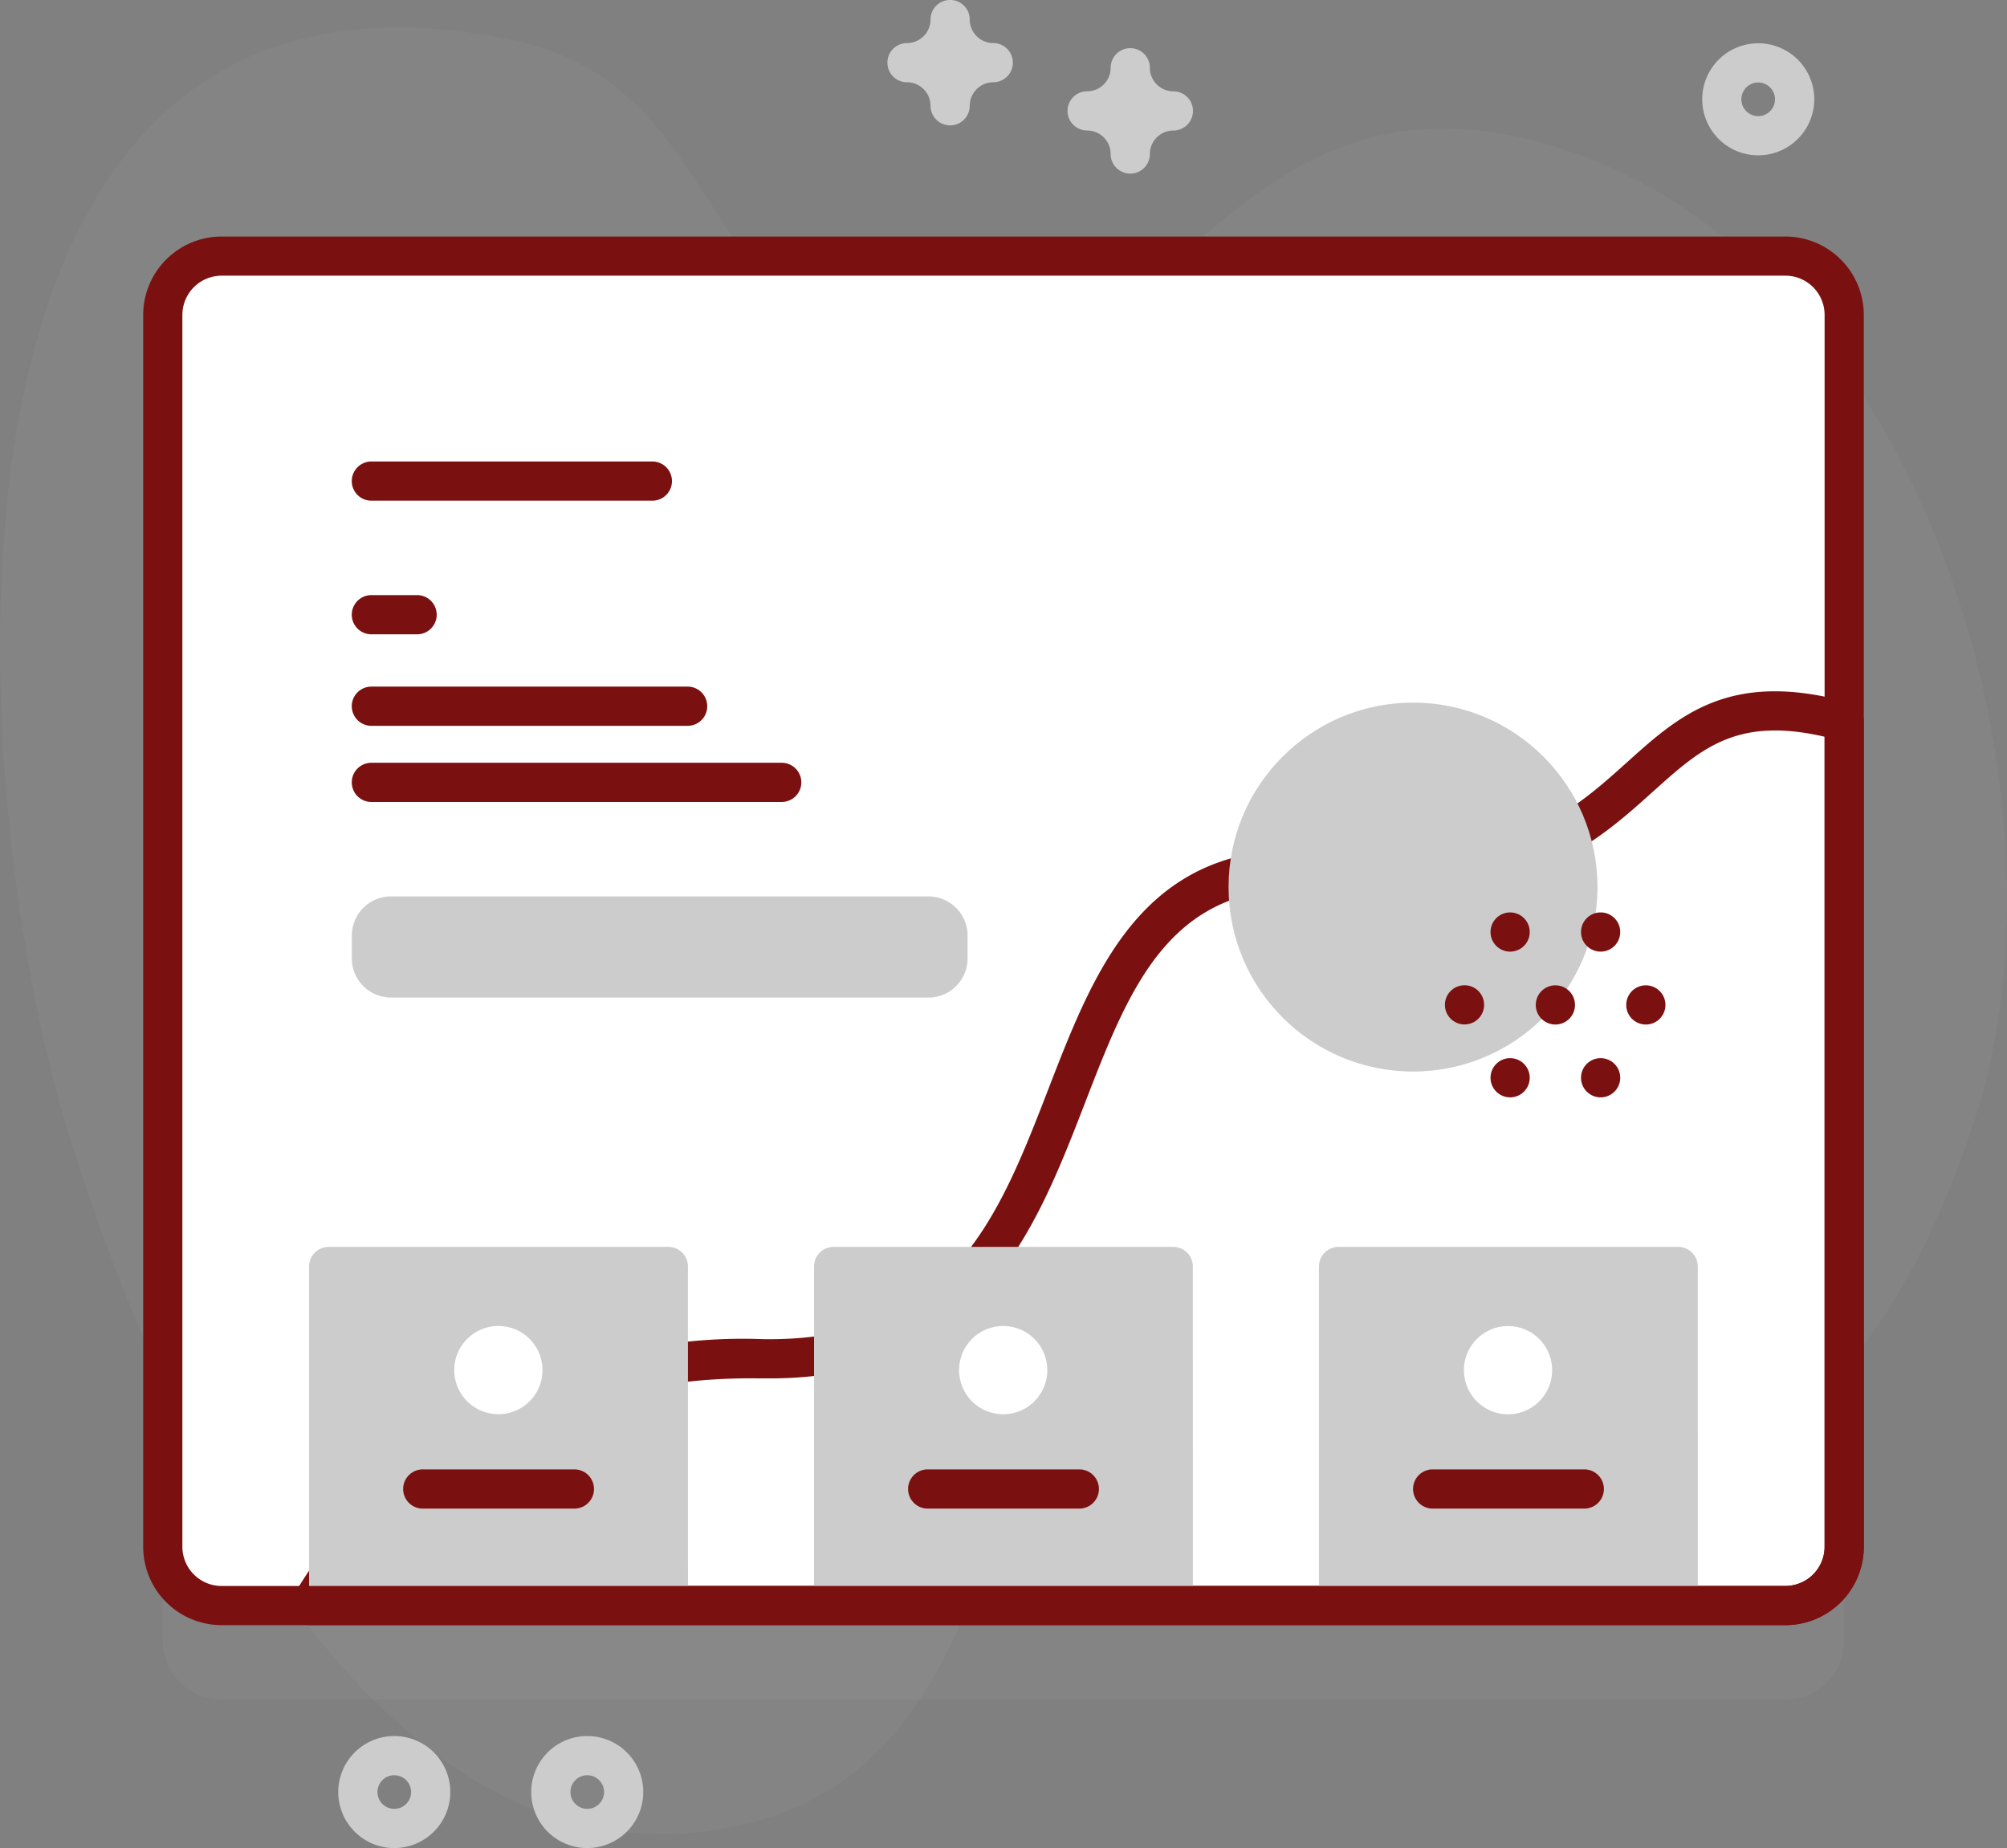 <svg xmlns="http://www.w3.org/2000/svg" width="146.205" height="134.631" viewBox="0 0 146.205 134.631">
  <rect x="0" y="0" width="146.205" height="134.631" fill="#808080" stroke="none"/>
  <g id="Group_360" data-name="Group 360" transform="translate(0 -20.266)">
    <path id="Path_591" data-name="Path 591" d="M4.59,106.464C9.938,124.74,25.352,162.023,51.4,158.676c26.124-3.357,15.922-37.044,39.837-41.661,10.528-2.033,17.664,16.188,28.215,15.621,13.589-.73,20.506-14.182,24.3-25.49,8.052-23.978-4.006-64.636-32.227-71.678C86.9,29.324,84.019,59.414,62.6,50.674,50.569,45.762,51.771,31.092,37.113,28.132-7.234,19.177-2.526,82.145,4.59,106.464Z" transform="translate(0 -5.002)" fill="#999898" opacity="0.2" style="isolation: isolate"/>
    <path id="Path_592" data-name="Path 592" d="M159.733,207.9H45.813a4.283,4.283,0,0,1-4.283-4.283V113.88a4.283,4.283,0,0,1,4.283-4.283h113.92a4.283,4.283,0,0,1,4.283,4.283v89.741A4.283,4.283,0,0,1,159.733,207.9Z" transform="translate(-29.671 -63.822)" fill="#999898" opacity="0.2" style="isolation: isolate"/>
    <path id="Path_593" data-name="Path 593" d="M164.017,89.883v89.739a4.283,4.283,0,0,1-4.283,4.283H45.813a4.283,4.283,0,0,1-4.283-4.283V89.883A4.283,4.283,0,0,1,45.813,85.6h113.92A4.283,4.283,0,0,1,164.017,89.883Z" transform="translate(-29.671 -46.677)" fill="#fff"/>
    <path id="Path_594" data-name="Path 594" d="M190.887,202.407v60.118a4.283,4.283,0,0,1-4.283,4.283H79.14c4.64-7.647,14.441-18.29,32.93-17.979,28.784.483,15.92-38.27,41.648-35.537,24.835,2.641,20.3-15.549,37.168-10.885Z" transform="translate(-56.541 -129.58)" fill="#fff"/>
    <path id="Path_595" data-name="Path 595" d="M183.031,264.657H75.568a1.428,1.428,0,0,1-1.22-2.169,39.266,39.266,0,0,1,11.7-12.419,38.361,38.361,0,0,1,22.477-6.246c13.679.226,17.15-8.745,20.826-18.246,3.564-9.213,7.254-18.74,20.95-17.284,12.5,1.328,17.1-2.813,21.162-6.467,3.874-3.487,7.534-6.78,16.236-4.375a1.428,1.428,0,0,1,1.047,1.376v60.118A5.718,5.718,0,0,1,183.031,264.657ZM78.2,261.8H183.031a2.859,2.859,0,0,0,2.856-2.856V199.937c-6.416-1.479-9,.849-12.517,4.011-4.281,3.853-9.608,8.649-23.374,7.184-11.524-1.226-14.518,6.514-17.985,15.475-3.643,9.417-7.767,20.075-22.98,20.075-.184,0-.369,0-.557,0-.259,0-.518-.006-.774-.006C92.369,246.672,83.327,254.43,78.2,261.8Z" transform="translate(-52.969 -126.001)" fill="#7b1010"/>
    <path id="Path_596" data-name="Path 596" d="M106.468,364.487h-27.6v-24.7a1.428,1.428,0,0,1,1.428-1.428h24.74a1.428,1.428,0,0,1,1.428,1.428Z" transform="translate(-56.35 -227.258)" fill="#ccc"/>
    <path id="Path_597" data-name="Path 597" d="M235.277,364.487h-27.6v-24.7a1.428,1.428,0,0,1,1.428-1.428h24.74a1.428,1.428,0,0,1,1.428,1.428Z" transform="translate(-148.376 -227.258)" fill="#ccc"/>
    <path id="Path_598" data-name="Path 598" d="M364.086,364.487h-27.6v-24.7a1.428,1.428,0,0,1,1.428-1.428h24.74a1.428,1.428,0,0,1,1.428,1.428Z" transform="translate(-240.403 -227.258)" fill="#ccc"/>
    <path id="Path_599" data-name="Path 599" d="M164.017,105.39V89.88a4.283,4.283,0,0,0-4.283-4.283H45.813A4.283,4.283,0,0,0,41.53,89.88V105.39Z" transform="translate(-29.671 -46.675)" fill="#fff"/>
    <path id="Path_600" data-name="Path 600" d="M156.161,181.76H42.241a5.718,5.718,0,0,1-5.711-5.711V86.308A5.718,5.718,0,0,1,42.241,80.6h113.92a5.718,5.718,0,0,1,5.711,5.711v89.741A5.718,5.718,0,0,1,156.161,181.76ZM42.241,83.453a2.859,2.859,0,0,0-2.856,2.856v89.741a2.859,2.859,0,0,0,2.856,2.856h113.92a2.859,2.859,0,0,0,2.856-2.856V86.308a2.859,2.859,0,0,0-2.856-2.856Z" transform="translate(-26.099 -43.103)" fill="#7b1010"/>
    <circle id="Ellipse_69" data-name="Ellipse 69" cx="3.216" cy="3.216" r="3.216" transform="translate(33.089 116.86)" fill="#fff"/>
    <path id="Path_601" data-name="Path 601" d="M115.323,395.126H104.278a1.428,1.428,0,0,0,0,2.856h11.046a1.428,1.428,0,0,0,0-2.856Z" transform="translate(-73.481 -267.816)" fill="#7b1010"/>
    <circle id="Ellipse_70" data-name="Ellipse 70" cx="3.216" cy="3.216" r="3.216" transform="translate(69.864 116.863)" fill="#fff"/>
    <path id="Path_602" data-name="Path 602" d="M244.133,395.126H233.088a1.428,1.428,0,0,0,0,2.856h11.046a1.428,1.428,0,1,0,0-2.856Z" transform="translate(-165.508 -267.816)" fill="#7b1010"/>
    <circle id="Ellipse_71" data-name="Ellipse 71" cx="3.216" cy="3.216" r="3.216" transform="translate(106.64 116.866)" fill="#fff"/>
    <path id="Path_603" data-name="Path 603" d="M372.941,395.126H361.9a1.428,1.428,0,0,0,0,2.856h11.046a1.428,1.428,0,1,0,0-2.856Z" transform="translate(-257.534 -267.816)" fill="#7b1010"/>
    <path id="Path_604" data-name="Path 604" d="M131.749,256.311H92.6a2.856,2.856,0,0,1-2.856-2.856V251.8a2.856,2.856,0,0,1,2.856-2.856h39.153A2.856,2.856,0,0,1,134.6,251.8v1.659a2.855,2.855,0,0,1-2.855,2.856Z" transform="translate(-64.115 -163.375)" fill="#ccc"/>
    <path id="Path_605" data-name="Path 605" d="M121.061,214.857H91.169a1.428,1.428,0,1,0,0,2.856h29.892a1.428,1.428,0,1,0,0-2.856Z" transform="translate(-64.115 -139.024)" fill="#7b1010"/>
    <path id="Path_606" data-name="Path 606" d="M114.208,195.43H91.169a1.428,1.428,0,0,0,0,2.856h23.039a1.428,1.428,0,1,0,0-2.856Z" transform="translate(-64.115 -125.145)" fill="#7b1010"/>
    <path id="Path_607" data-name="Path 607" d="M94.5,172.084H91.169a1.428,1.428,0,0,0,0,2.856H94.5a1.428,1.428,0,1,0,0-2.856Z" transform="translate(-64.115 -108.465)" fill="#7b1010"/>
    <path id="Path_608" data-name="Path 608" d="M111.638,138H91.169a1.428,1.428,0,0,0,0,2.856h20.469a1.428,1.428,0,0,0,0-2.856Z" transform="translate(-64.115 -84.115)" fill="#7b1010"/>
    <circle id="Ellipse_72" data-name="Ellipse 72" cx="13.438" cy="13.438" r="13.438" transform="translate(89.497 71.451)" fill="#ccc"/>
    <circle id="Ellipse_73" data-name="Ellipse 73" cx="1.428" cy="1.428" r="1.428" transform="translate(105.258 92.04)" fill="#7b1010"/>
    <path id="Path_609" data-name="Path 609" d="M393.216,274.487a1.428,1.428,0,1,1,1.428-1.428A1.428,1.428,0,0,1,393.216,274.487Z" transform="translate(-279.91 -179.585)" fill="#7b1010"/>
    <path id="Path_610" data-name="Path 610" d="M416.3,274.487a1.428,1.428,0,1,1,1.428-1.428A1.428,1.428,0,0,1,416.3,274.487Z" transform="translate(-296.405 -179.585)" fill="#7b1010"/>
    <path id="Path_611" data-name="Path 611" d="M381.672,255.9a1.428,1.428,0,1,1,1.428-1.428A1.428,1.428,0,0,1,381.672,255.9Z" transform="translate(-271.663 -166.309)" fill="#7b1010"/>
    <path id="Path_612" data-name="Path 612" d="M404.76,255.9a1.428,1.428,0,1,1,1.428-1.428A1.428,1.428,0,0,1,404.76,255.9Z" transform="translate(-288.158 -166.309)" fill="#7b1010"/>
    <path id="Path_613" data-name="Path 613" d="M381.672,293.07a1.428,1.428,0,1,1,1.428-1.428A1.428,1.428,0,0,1,381.672,293.07Z" transform="translate(-271.663 -192.862)" fill="#7b1010"/>
    <path id="Path_614" data-name="Path 614" d="M404.76,293.07a1.428,1.428,0,1,1,1.428-1.428A1.428,1.428,0,0,1,404.76,293.07Z" transform="translate(-288.158 -192.862)" fill="#7b1010"/>
    <path id="Path_615" data-name="Path 615" d="M438.314,39.471A4.081,4.081,0,1,1,442.4,35.39a4.086,4.086,0,0,1-4.081,4.081Zm0-5.306a1.225,1.225,0,1,0,1.226,1.225A1.227,1.227,0,0,0,438.314,34.165Z" transform="translate(-310.235 -7.89)" fill="#ccc"/>
    <path id="Path_616" data-name="Path 616" d="M90.372,471.313a4.081,4.081,0,1,1,4.081-4.081A4.086,4.086,0,0,1,90.372,471.313Zm0-5.307a1.225,1.225,0,1,0,1.226,1.226A1.227,1.227,0,0,0,90.372,466.007Z" transform="translate(-61.65 -316.416)" fill="#ccc"/>
    <path id="Path_617" data-name="Path 617" d="M139.6,471.313a4.081,4.081,0,1,1,4.081-4.081A4.086,4.086,0,0,1,139.6,471.313Zm0-5.307a1.225,1.225,0,1,0,1.226,1.226A1.227,1.227,0,0,0,139.6,466.007Z" transform="translate(-96.82 -316.416)" fill="#ccc"/>
    <path id="Path_618" data-name="Path 618" d="M230.956,29.4a1.428,1.428,0,0,1-1.428-1.428,1.715,1.715,0,0,0-1.713-1.713,1.428,1.428,0,1,1,0-2.856,1.715,1.715,0,0,0,1.713-1.713,1.428,1.428,0,0,1,2.856,0,1.715,1.715,0,0,0,1.713,1.713,1.428,1.428,0,1,1,0,2.856,1.715,1.715,0,0,0-1.713,1.713A1.428,1.428,0,0,1,230.956,29.4Z" transform="translate(-161.741 0)" fill="#ccc"/>
    <path id="Path_619" data-name="Path 619" d="M276.909,41.695a1.428,1.428,0,0,1-1.428-1.428,1.715,1.715,0,0,0-1.713-1.713,1.428,1.428,0,0,1,0-2.856,1.715,1.715,0,0,0,1.713-1.713,1.428,1.428,0,0,1,2.856,0A1.715,1.715,0,0,0,280.05,35.7a1.428,1.428,0,0,1,0,2.856,1.715,1.715,0,0,0-1.713,1.713A1.428,1.428,0,0,1,276.909,41.695Z" transform="translate(-194.572 -8.781)" fill="#ccc"/>
  </g>
</svg>

